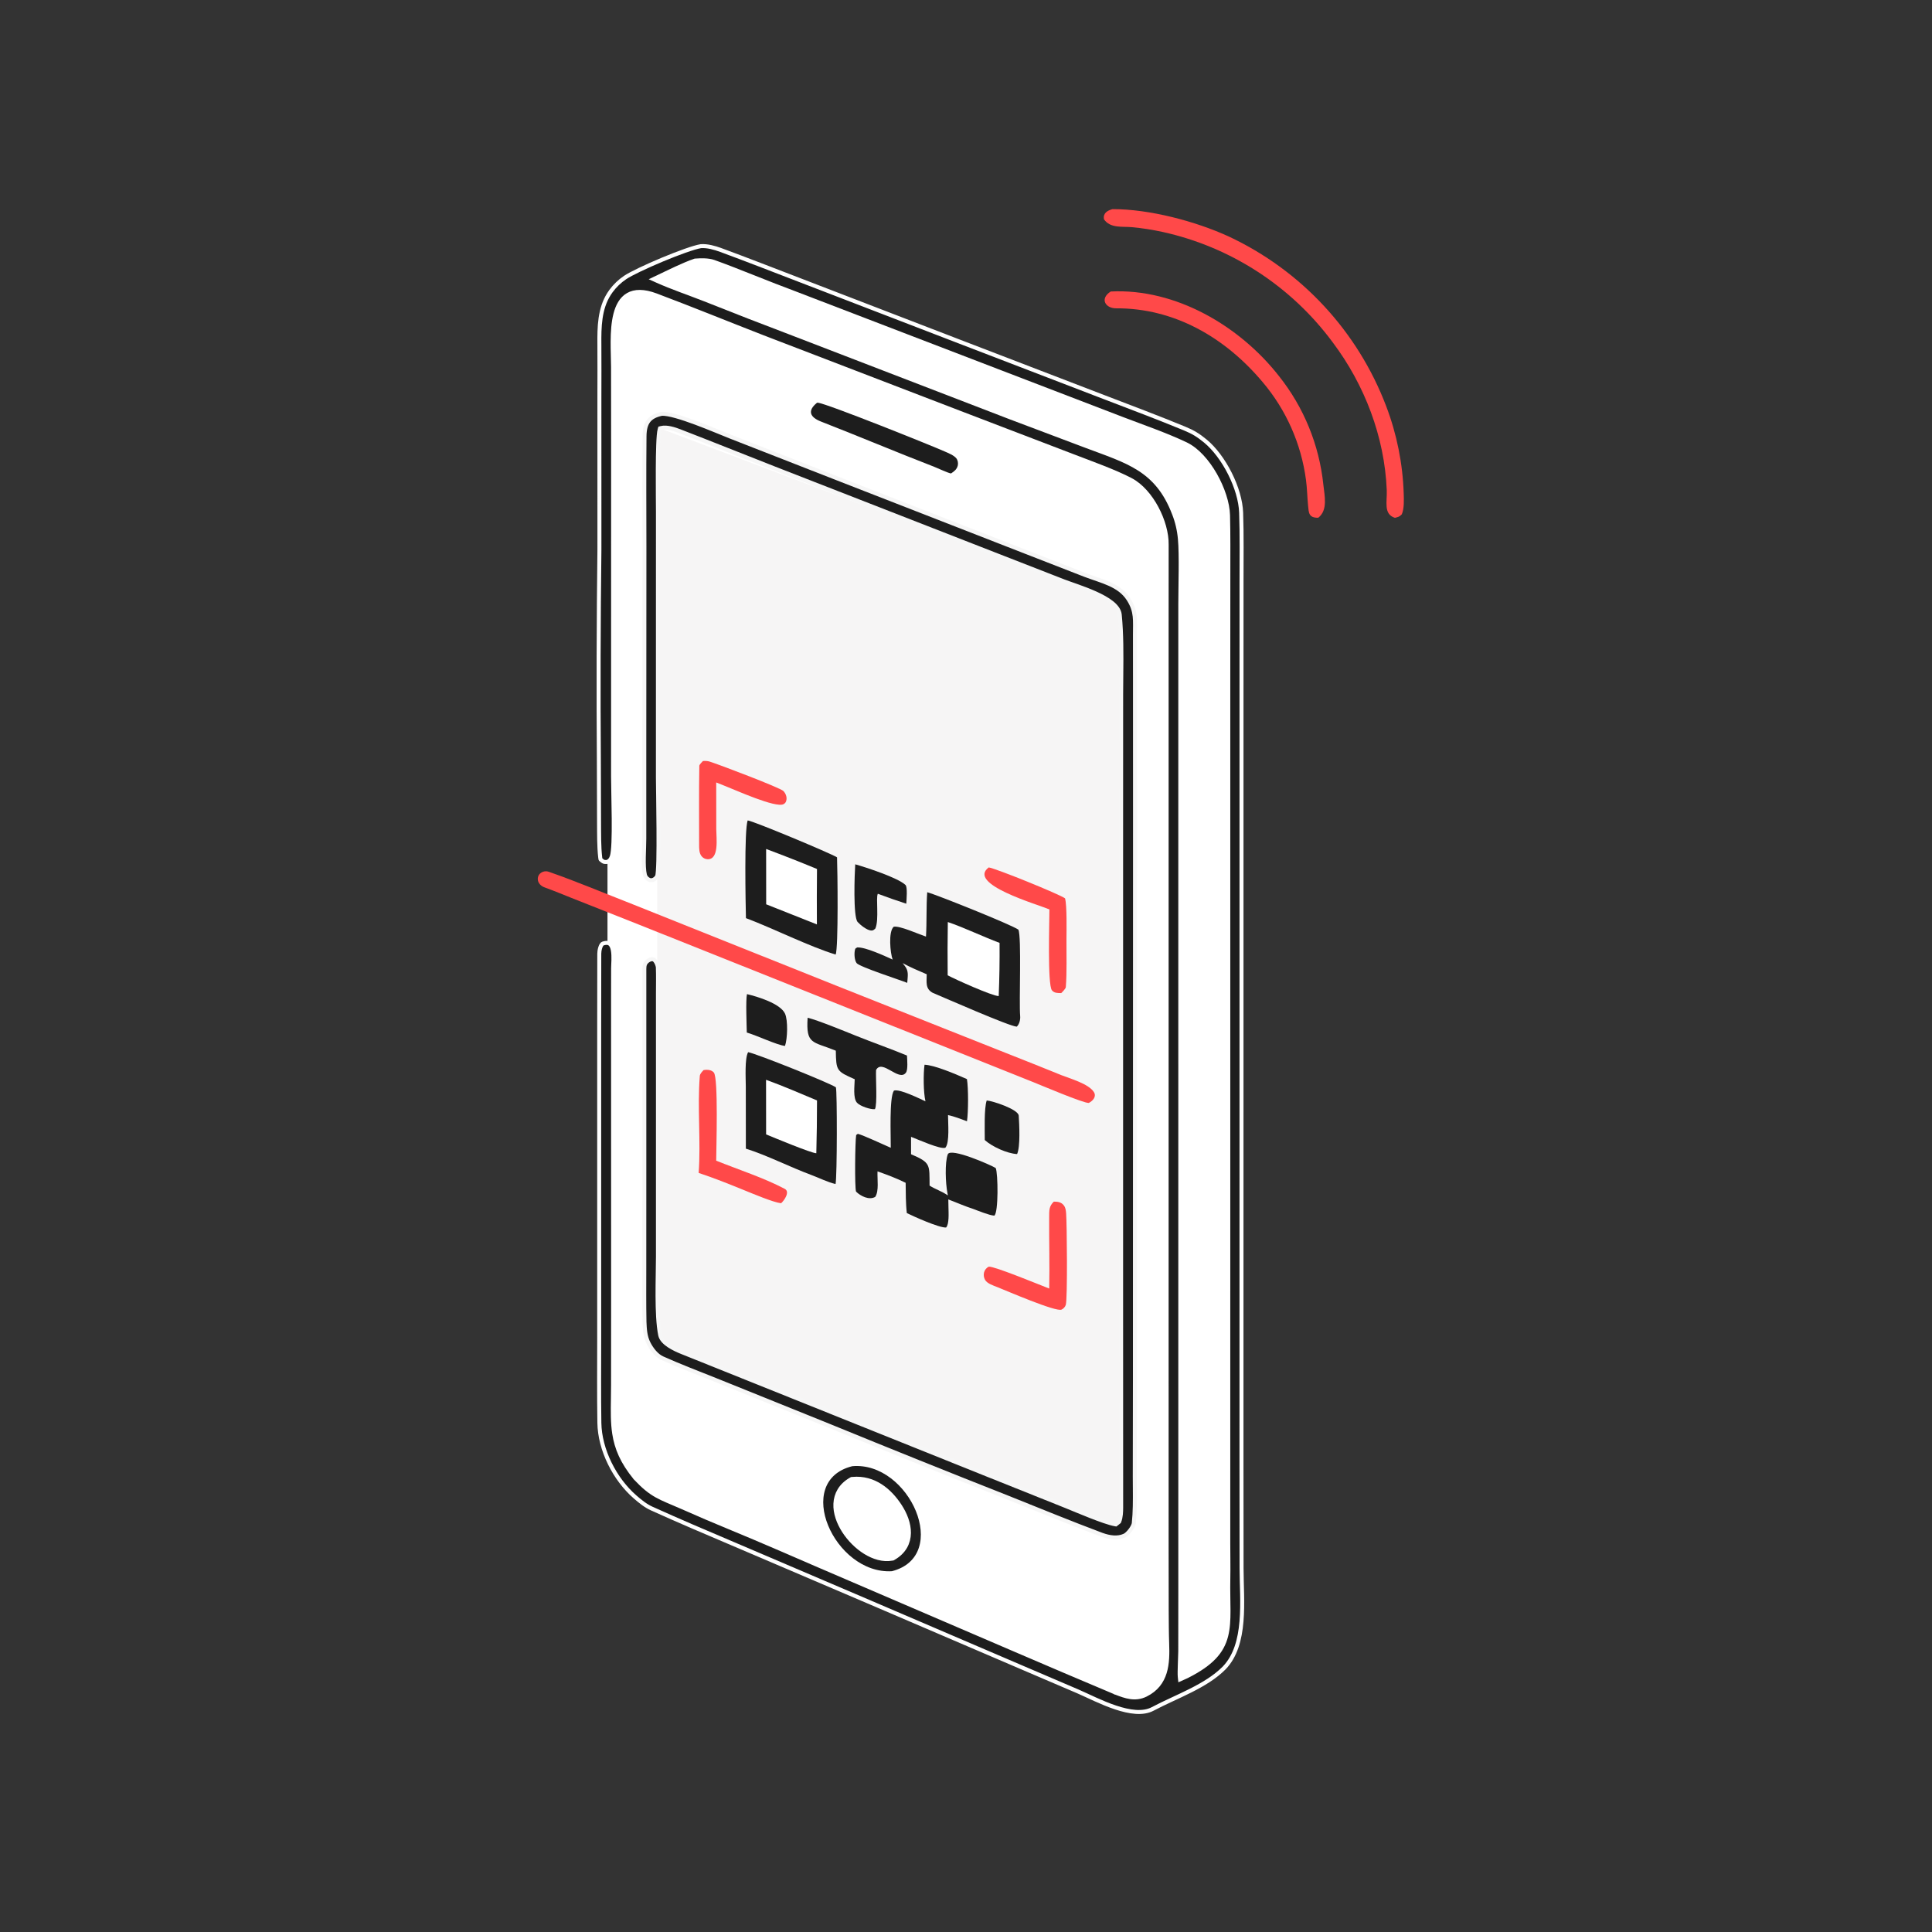 <svg width="194" height="194" viewBox="0 0 194 194" fill="none" xmlns="http://www.w3.org/2000/svg">
<rect x="0" y="0" width="194" height="194" fill="#333333" stroke="none"/>
<path d="M63.5 28.5L114.5 48L117 51L118 54V169L114.5 171.5L65.5 151L62.5 148L61 144.5V30.5L63.5 28.5Z" fill="white"/>
<path d="M65.992 42.906L112.932 60.639V152.954L111.889 153.998L65.992 134.7V42.906Z" fill="#F6F5F5"/>
<path d="M70.382 24.717C71.026 24.674 71.747 24.873 72.386 25.108C73.691 25.588 74.997 26.084 76.301 26.585L80.209 28.089L96.381 34.315V34.315L110.855 39.874H110.856C113.553 40.908 116.283 41.932 118.947 43.03C119.816 43.388 120.329 43.708 121.03 44.284C121.959 45.048 122.84 46.237 123.499 47.547C124.158 48.857 124.586 50.271 124.628 51.476C124.704 53.656 124.667 56.175 124.667 58.417L124.664 71.373V111.639L124.662 146.465L124.671 157.47C124.672 159.098 124.816 160.992 124.663 162.811C124.511 164.623 124.065 166.301 122.925 167.484C122.01 168.41 120.817 169.122 119.546 169.763C118.911 170.083 118.261 170.383 117.618 170.684C116.977 170.983 116.343 171.282 115.748 171.599C114.773 172.117 113.42 171.923 112.015 171.454C110.616 170.988 109.247 170.281 108.243 169.845H108.242L102.849 167.537L87.533 160.97L73.591 155.016L69.501 153.27C68.136 152.68 66.775 152.083 65.434 151.476C64.825 151.2 64.275 150.753 63.761 150.305C61.731 148.538 60.228 145.591 60.185 142.875C60.14 140.077 60.166 137.148 60.168 134.312L60.167 118.322V103.111C60.169 100.662 60.169 98.21 60.176 95.763V95.762C60.175 95.62 60.205 95.372 60.276 95.148C60.312 95.037 60.355 94.941 60.403 94.869C60.453 94.796 60.498 94.763 60.534 94.751C60.908 94.623 61.116 94.681 61.244 94.786C61.387 94.904 61.486 95.124 61.542 95.431C61.596 95.731 61.603 96.077 61.595 96.402C61.591 96.564 61.584 96.718 61.577 96.857C61.571 96.995 61.565 97.121 61.565 97.222C61.564 98.316 61.559 99.192 61.56 100.177L61.565 130.619L61.559 139.051L61.545 140.423C61.525 141.733 61.508 142.873 61.677 143.959C61.904 145.425 62.468 146.8 63.792 148.417V148.418L63.802 148.428C64.635 149.313 65.246 149.799 65.93 150.183C66.602 150.56 67.347 150.838 68.415 151.306V151.307C70.116 152.061 71.827 152.792 73.549 153.499C76.484 154.705 79.462 156.018 82.388 157.277L101.829 165.626C105.228 167.081 108.642 168.549 112.055 169.978V169.979L112.06 169.98C113 170.344 113.988 170.707 115.053 170.178C116.115 169.65 116.676 168.859 116.957 167.947C117.234 167.047 117.238 166.03 117.202 165.047C117.163 163.952 117.163 162.826 117.155 161.732L117.147 155.573L117.146 131.021V63.072L117.15 54.698C117.17 53.554 116.783 52.203 116.144 51.007C115.504 49.81 114.595 48.741 113.545 48.188C111.919 47.333 109.568 46.504 107.82 45.828H107.819L96.338 41.434L76.607 33.855H76.608C73.031 32.465 69.473 31.01 65.873 29.656C64.65 29.196 63.73 29.213 63.054 29.605C62.382 29.993 62.006 30.721 61.794 31.551C61.581 32.384 61.522 33.357 61.517 34.291C61.514 34.759 61.524 35.221 61.535 35.652C61.546 36.085 61.557 36.486 61.558 36.839L61.565 45.813L61.56 78.012C61.558 78.782 61.613 80.552 61.625 82.228C61.631 83.07 61.626 83.895 61.598 84.572C61.584 84.911 61.563 85.211 61.536 85.456C61.509 85.705 61.475 85.886 61.438 85.993C61.386 86.147 61.33 86.255 61.259 86.34C61.194 86.417 61.109 86.484 60.985 86.549C60.773 86.566 60.627 86.56 60.52 86.473C60.451 86.417 60.392 86.372 60.358 86.346C60.319 86.315 60.309 86.303 60.305 86.298C60.301 86.293 60.289 86.283 60.27 86.11C60.139 84.961 60.161 83.725 60.152 82.547L60.134 76.5V76.499C60.084 69.395 60.102 62.29 60.19 55.185V55.183L60.188 39.822C60.187 38.091 60.202 36.348 60.187 34.614C60.17 32.813 60.205 31.017 61.154 29.517L61.356 29.221C61.747 28.691 62.226 28.232 62.773 27.864C63.346 27.479 64.891 26.746 66.489 26.077C67.285 25.744 68.088 25.43 68.78 25.186C69.472 24.941 70.04 24.771 70.382 24.717Z" fill="#1D1D1D" stroke="white" stroke-width="0.4"/>
<path d="M69.815 26.165C70.339 26.123 71.124 26.1 71.663 26.293C72.847 26.717 74.024 27.18 75.196 27.646C76.076 27.996 76.954 28.347 77.833 28.686L78.713 29.02L78.715 29.02L100.081 37.222L112.653 42.048H112.652C114.698 42.829 117.11 43.661 119.078 44.601C120.218 45.145 121.259 46.342 122.019 47.677C122.779 49.013 123.28 50.525 123.312 51.731C123.361 53.649 123.343 55.621 123.343 57.529L123.338 68.057V100.602L123.337 144.042L123.336 154.984C123.336 156.138 123.364 157.339 123.341 158.502C123.316 159.73 123.359 160.776 123.359 161.729C123.36 162.672 123.319 163.513 123.121 164.282C122.719 165.845 121.678 167.064 119.192 168.316L119.186 168.32L118.745 168.519L118.493 168.632L118.464 168.357C118.441 168.142 118.454 167.629 118.471 167.125C118.488 166.609 118.511 166.087 118.514 165.824L118.519 160.174V140.026L118.518 73.811L118.519 60.639C118.519 58.928 118.628 55.68 118.479 54.117V54.115C118.403 53.24 118.202 52.38 117.881 51.562L117.88 51.562C117.016 49.31 115.84 48.009 114.371 47.073C112.887 46.128 111.107 45.553 109.004 44.761L101.436 41.907H101.435L79.788 33.573V33.572C76.728 32.413 73.676 31.228 70.636 30.017V30.016C69.18 29.449 67.436 28.849 66.012 28.212L65.616 28.034L66.008 27.849C67.091 27.334 68.642 26.555 69.767 26.175L69.79 26.167L69.815 26.165Z" fill="white" stroke="white" stroke-width="0.4"/>
<path d="M64.7 97.312C64.699 97.107 64.713 96.953 64.782 96.794C64.844 96.653 64.994 96.498 65.177 96.402C65.338 96.318 65.488 96.298 65.605 96.338L65.652 96.359C65.733 96.403 65.835 96.524 65.921 96.697C66.005 96.866 66.053 97.042 66.058 97.149C66.092 98.011 66.067 98.878 66.067 99.754L66.068 105.853L66.067 126.197C66.065 127.204 66.021 128.69 66.026 130.134C66.032 131.585 66.088 133.047 66.293 134.059C66.383 134.505 66.783 134.864 67.191 135.133C67.612 135.409 68.098 135.624 68.447 135.764L99.225 148.114H99.226L107.039 151.24C107.584 151.459 108.544 151.867 109.49 152.238C110.433 152.608 111.397 152.956 111.959 153.056L112.048 153.071L112.118 153.016L112.335 152.843L112.376 152.81L112.396 152.762C112.563 152.355 112.581 151.777 112.581 151.385C112.577 144.375 112.575 137.361 112.575 130.352V86.492L112.579 69.689L112.594 67.72C112.614 65.718 112.627 63.645 112.438 61.723C112.391 61.254 112.057 60.849 111.624 60.508C111.186 60.162 110.609 59.853 110.008 59.581C108.814 59.041 107.444 58.617 106.808 58.369L97.168 54.61L77.697 47.013C74.553 45.782 71.404 44.514 68.252 43.294C68.007 43.199 67.683 43.085 67.355 43.012C67.031 42.94 66.676 42.901 66.38 42.98L66.272 43.009L66.24 43.115C66.201 43.246 66.172 43.456 66.149 43.709C66.126 43.967 66.109 44.286 66.095 44.645C66.067 45.364 66.055 46.252 66.051 47.148C66.043 48.935 66.067 50.775 66.067 51.366L66.064 78.084C66.064 78.704 66.11 81.034 66.122 83.272C66.128 84.396 66.126 85.5 66.106 86.365C66.095 86.798 66.079 87.169 66.059 87.451C66.048 87.593 66.037 87.71 66.024 87.801C66.011 87.895 65.998 87.946 65.99 87.965C65.965 88.029 65.909 88.109 65.831 88.185C65.754 88.26 65.671 88.314 65.606 88.339C65.507 88.376 65.431 88.391 65.364 88.389C65.299 88.387 65.228 88.368 65.141 88.322C64.951 88.222 64.805 88.045 64.757 87.847C64.654 87.422 64.638 86.777 64.648 86.094C64.659 85.429 64.697 84.712 64.696 84.212L64.697 75.393L64.709 54.874V54.873C64.707 51.183 64.68 47.495 64.718 43.81C64.725 43.111 64.852 42.621 65.117 42.272C65.378 41.928 65.798 41.69 66.463 41.549C66.789 41.537 67.28 41.628 67.875 41.793C68.473 41.959 69.155 42.193 69.844 42.449C71.226 42.963 72.605 43.554 73.379 43.857L84.564 48.23L103.507 55.614L108.936 57.727L108.937 57.727C109.351 57.887 109.781 58.029 110.196 58.173C110.615 58.318 111.023 58.466 111.409 58.641C112.18 58.99 112.847 59.439 113.309 60.156C114.114 61.409 113.96 62.278 113.965 63.78L113.968 67.959L113.972 82.006L113.962 138.541L113.947 148.259L113.954 149.43C113.964 150.618 113.968 151.843 113.847 152.961C113.839 153.034 113.804 153.138 113.741 153.264C113.68 153.387 113.596 153.52 113.5 153.647C113.303 153.91 113.077 154.12 112.916 154.194C112.223 154.515 111.414 154.388 110.659 154.12H110.658C107.524 152.945 104.367 151.651 101.256 150.404H101.255C95.26 148.04 89.281 145.637 83.317 143.195L83.316 143.194L71.976 138.62C70.159 137.89 68.29 137.185 66.515 136.387C65.925 136.121 65.435 135.487 65.128 134.885C64.777 134.197 64.747 133.491 64.712 132.68H64.713C64.679 130.909 64.695 129.114 64.696 127.336L64.7 117.656V97.312Z" fill="#1D1D1D" stroke="#F6F6F6" stroke-width="0.4"/>
<path d="M93.107 89.59C94.071 89.852 101.579 92.859 102.261 93.351C102.592 94.095 102.315 100.632 102.439 102.034C102.468 102.351 102.376 102.831 102.098 103.09C101.374 103.068 94.839 100.185 93.659 99.694C92.891 99.281 93.052 98.603 93.056 97.83C92.201 97.464 91.459 97.153 90.637 96.711L90.848 96.984C91.275 97.527 91.147 97.985 91.1 98.693C90.37 98.394 86.275 97.079 86.009 96.701C85.786 96.384 85.759 95.688 85.863 95.33C85.9 95.203 85.98 95.196 86.087 95.134C86.918 95.099 88.818 95.984 89.634 96.354C89.392 95.702 89.184 93.552 89.741 93.058C90.339 92.938 92.168 93.774 92.982 94.047C93.072 92.555 92.999 91.047 93.107 89.59Z" fill="#1D1D1D"/>
<path d="M95.174 92.586C96.631 93.068 98.78 94.085 100.37 94.678C100.386 96.459 100.357 98.24 100.285 100.02C99.647 100.021 95.895 98.334 95.16 97.934C95.141 96.151 95.145 94.368 95.174 92.586Z" fill="white"/>
<path d="M92.835 106.914C93.873 106.951 96.085 107.912 97.094 108.357C97.246 109.263 97.238 111.661 97.099 112.59C96.468 112.358 95.852 112.113 95.195 111.968C95.192 112.761 95.374 114.752 94.925 115.25C94.425 115.434 92.203 114.424 91.482 114.155V115.902C93.491 116.754 93.319 116.956 93.343 119.051C93.92 119.423 94.516 119.586 95.182 120.036C95.175 120.004 95.169 119.971 95.162 119.939L95.132 119.775C94.95 118.84 94.859 116.754 95.17 115.912C95.435 115.194 99.524 116.994 99.984 117.288C100.22 117.804 100.272 121.814 99.837 122.069C99.307 122.026 98.257 121.59 97.717 121.391C96.98 121.155 95.968 120.727 95.225 120.438L95.24 121.272C95.247 121.758 95.326 122.924 95 123.259C94.311 123.305 91.772 122.161 91.058 121.81C90.943 120.859 90.955 119.74 90.94 118.77C89.99 118.301 89.105 117.972 88.115 117.622C88.078 118.438 88.281 119.59 87.884 120.184C87.272 120.541 86.415 120.105 85.96 119.655C85.811 119.216 85.862 114.644 85.971 113.973L86.138 113.853C86.627 113.964 88.826 114.982 89.445 115.253C89.462 114.123 89.275 110.206 89.763 109.512C90.359 109.326 92.268 110.29 92.929 110.587C92.72 109.683 92.709 107.834 92.835 106.914Z" fill="#1D1D1D"/>
<path d="M54.002 88.282C53.986 87.711 54.562 87.351 55.102 87.538C57.837 88.486 60.966 89.8 63.563 90.814L84.063 99.009L100.943 105.71C102.822 106.448 104.696 107.197 106.567 107.957C107.446 108.31 109.302 108.815 109.837 109.652C110.125 110.102 109.759 110.532 109.331 110.751C108.823 110.794 104.539 108.975 103.78 108.672L94.013 104.768L64.228 92.874L57.26 90.115C56.856 89.954 55.519 89.405 54.683 89.106C54.316 88.975 54.013 88.672 54.002 88.282Z" fill="#FF4949"/>
<path d="M75.08 82.383C75.696 82.461 83.336 85.651 84.051 86.089C84.098 87.234 84.199 95.21 83.91 95.849C81.329 95.073 77.597 93.204 74.903 92.193C74.87 90.764 74.719 83.315 75.08 82.383Z" fill="#1D1D1D"/>
<path d="M76.93 85.25C78.645 85.888 80.347 86.558 82.038 87.259C82.019 89.115 82.016 90.97 82.028 92.825L76.935 90.804L76.93 85.25Z" fill="white"/>
<path d="M75.122 105.652C76.007 105.817 83.267 108.729 83.936 109.181C84.067 109.567 84.063 118.163 83.901 118.893C83.112 118.715 82.235 118.268 81.466 117.984C79.382 117.214 76.968 115.986 74.895 115.34L74.889 109.112C74.887 108.291 74.764 106.286 75.122 105.652Z" fill="#1D1D1D"/>
<path d="M76.922 108.426C78.503 108.994 80.488 109.846 82.04 110.499C82.04 112.267 82.017 114.035 81.97 115.802C81.464 115.797 77.681 114.218 76.928 113.91L76.922 108.426Z" fill="white"/>
<path d="M111.713 21C115.42 20.993 120.03 22.213 123.372 23.741C130.663 27.151 136.339 33.267 139.195 40.793C140.261 43.593 140.855 46.551 140.952 49.547C140.972 50.157 141.011 51.094 140.757 51.647C140.502 51.904 140.435 51.897 140.07 51.998C138.899 51.621 139.298 50.407 139.25 49.216C139.033 43.866 137.022 38.626 133.831 34.387C129.658 28.735 123.576 24.79 116.715 23.284C115.708 23.067 114.676 22.904 113.651 22.811C112.672 22.721 111.499 22.945 110.852 22.021C110.748 21.416 111.169 21.148 111.713 21Z" fill="#FF4949"/>
<path d="M85.578 147.227C91.311 146.714 95.552 156.231 89.557 157.772C83.783 158.101 79.593 148.714 85.578 147.227Z" fill="#1D1D1D"/>
<path d="M85.633 148.652C87.699 148.467 89.23 149.757 90.234 151.293C90.755 152.09 91.132 153.029 91.119 153.936C91.106 154.867 90.679 155.734 89.663 156.322L89.611 156.353L89.552 156.363C88.686 156.524 87.767 156.238 86.956 155.736C86.141 155.231 85.397 154.485 84.864 153.656C84.334 152.831 83.994 151.892 84.036 151.001C84.079 150.088 84.523 149.257 85.488 148.698L85.556 148.659L85.633 148.652Z" fill="white" stroke="white" stroke-width="0.7"/>
<path d="M111.532 29.27C118.056 28.943 124.486 32.734 128.418 37.752C130.916 40.886 132.465 44.67 132.882 48.656C133.001 49.773 133.357 51.227 132.37 51.99C131.408 51.998 131.42 51.514 131.345 50.725C131.263 49.874 131.252 49.011 131.136 48.166C130.655 44.553 129.147 41.154 126.791 38.373C122.997 33.853 117.886 30.929 112.066 30.96C111.02 30.966 110.387 30.005 111.532 29.27Z" fill="#FF4949"/>
<path d="M81.097 102.195C82.144 102.45 84.835 103.556 85.959 104.008C87.617 104.675 89.453 105.317 91.074 105.991C91.092 106.409 91.19 107.406 90.967 107.709C90.265 108.665 88.579 106.284 87.969 107.446C87.925 108.235 88.112 110.897 87.854 111.379C87.405 111.424 86.365 111.073 86.06 110.736C85.631 110.264 85.817 108.996 85.825 108.369C83.99 107.566 83.962 107.504 83.927 105.504C81.591 104.546 80.921 104.92 81.097 102.195Z" fill="#1D1D1D"/>
<path d="M70.655 107.448C70.742 107.438 70.829 107.426 70.917 107.423C71.189 107.413 71.494 107.481 71.678 107.697C72.145 108.243 71.92 115.342 71.916 116.547C74.18 117.461 76.66 118.251 78.798 119.377C79.357 119.672 78.753 120.54 78.433 120.824C77.626 120.729 75.534 119.84 74.65 119.482C73.092 118.851 71.763 118.313 70.156 117.777C70.385 114.628 70.014 111.212 70.27 108.043C70.288 107.825 70.504 107.603 70.655 107.448Z" fill="#FF4949"/>
<path d="M105.817 120.66C105.919 120.661 106.021 120.662 106.123 120.672C106.421 120.699 106.667 120.821 106.845 121.07C107.006 121.295 107.034 121.577 107.054 121.846C107.135 122.869 107.205 130.385 107.02 131.027C106.962 131.227 106.777 131.422 106.59 131.505C106.021 131.757 101.026 129.593 100.112 129.231C99.723 129.077 99.128 128.888 98.916 128.518C98.645 128.046 98.79 127.427 99.292 127.19C99.836 127.135 104.423 129.029 105.355 129.388C105.409 127.021 105.335 124.617 105.351 122.248C105.356 121.543 105.322 121.14 105.817 120.66Z" fill="#FF4949"/>
<path d="M70.584 76.417C70.828 76.404 71.035 76.403 71.27 76.477C72.175 76.76 78.332 79.094 78.663 79.429C78.872 79.641 79.021 79.991 78.973 80.296C78.939 80.509 78.874 80.647 78.676 80.75C77.881 81.16 73.833 79.321 72.809 78.925L71.918 78.569L71.924 83.281C71.925 84.124 72.24 86.352 71.025 86.276C70.81 86.262 70.61 86.162 70.469 85.999C70.193 85.684 70.201 85.207 70.202 84.807C70.206 82.171 70.174 79.528 70.222 76.894C70.224 76.779 70.497 76.506 70.584 76.417Z" fill="#FF4949"/>
<path d="M99.282 87.102C99.96 87.187 106.373 89.784 106.946 90.207C107.145 90.934 107.094 93.406 107.088 94.342C107.08 95.784 107.139 97.665 107.023 99.116C107.01 99.28 106.695 99.588 106.564 99.72C106.23 99.721 105.859 99.729 105.627 99.44C105.171 98.871 105.378 92.455 105.377 91.318C104.199 90.814 97.045 88.776 99.282 87.102Z" fill="#FF4949"/>
<path d="M82.046 40.438C82.069 40.438 82.092 40.437 82.115 40.438C82.938 40.484 93.564 44.754 94.852 45.33C95.211 45.49 95.78 45.712 96.024 46.018C96.181 46.214 96.234 46.517 96.172 46.757C96.073 47.143 95.811 47.333 95.495 47.542C95.204 47.502 94.175 47.016 93.82 46.878C90.012 45.405 86.248 43.816 82.445 42.333C81.317 41.893 81.05 41.238 82.046 40.438Z" fill="#1D1D1D"/>
<path d="M85.877 86.789C86.846 87.061 90.165 88.128 90.926 88.867C91.142 89.076 91.026 90.354 91.004 90.745C90.044 90.435 89.091 90.102 88.147 89.746C87.926 90.151 88.296 92.334 87.895 93.241C87.734 93.376 87.674 93.457 87.447 93.435C87.034 93.395 86.384 92.878 86.117 92.577C85.65 92.053 85.814 87.723 85.877 86.789Z" fill="#1D1D1D"/>
<path d="M75.007 99.824C76.05 100.068 78.367 100.768 78.828 101.787C79.133 102.464 79.079 104.292 78.826 105.023C78.072 104.963 76.019 103.982 74.989 103.681C74.975 102.97 74.87 100.42 75.007 99.824Z" fill="#1D1D1D"/>
<path d="M99.08 110.504C99.645 110.535 102.255 111.388 102.295 112.027C102.35 112.905 102.47 115.142 102.13 115.885C101.129 115.83 99.622 115.143 98.884 114.476C98.888 113.524 98.805 111.305 99.08 110.504Z" fill="#1D1D1D"/>
</svg>
